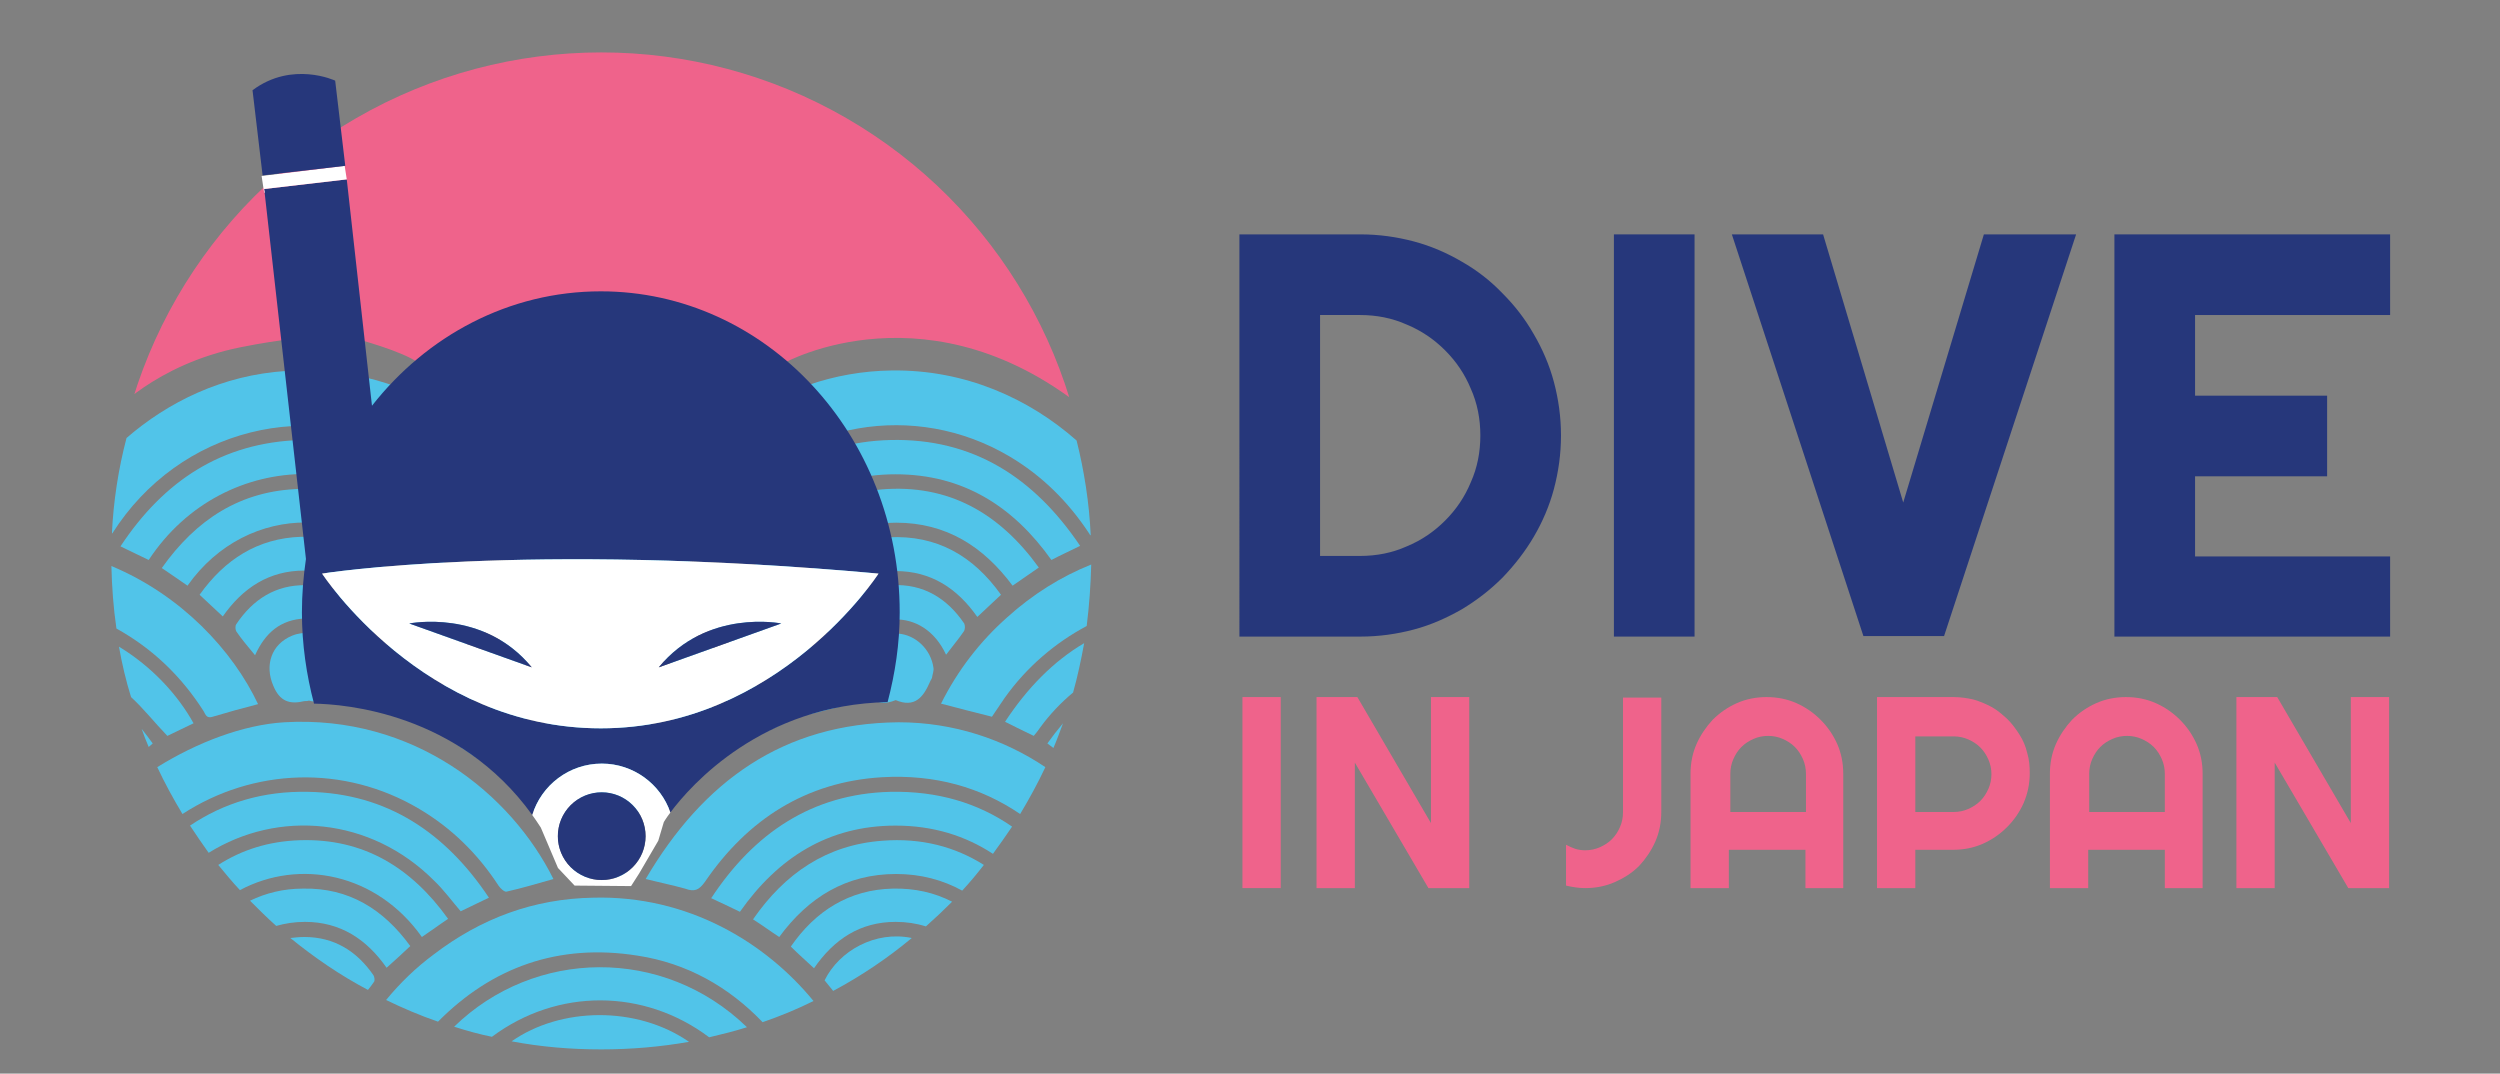 <?xml version="1.0" encoding="utf-8"?>
<!-- Generator: Adobe Illustrator 23.0.1, SVG Export Plug-In . SVG Version: 6.00 Build 0)  -->
<svg version="1.1" xmlns="http://www.w3.org/2000/svg" xmlns:xlink="http://www.w3.org/1999/xlink" x="0px" y="0px"
	 viewBox="0 0 496 213" style="enable-background:new 0 0 496 213;" xml:space="preserve">
<rect x="0" y="0" width="496" height="213" fill="#808080" stroke="none"/>
<style type="text/css">
	.st0{fill:#26377B;}
	.st1{fill:#EF638B;}
	.st2{fill:none;}
	.st3{fill:#51C4E9;}
	.st4{clip-path:url(#SVGID_2_);}
	.st5{fill:#FFFFFF;}
</style>
<g id="text_logo">
	<path class="st0" d="M309.7,86.4c0,3.7-0.5,7.2-1.4,10.6s-2.3,6.6-4,9.5s-3.8,5.6-6.2,8.1c-2.4,2.4-5.1,4.5-8.1,6.3
		c-3,1.7-6.1,3.1-9.5,4s-6.9,1.4-10.6,1.4h-24V46.5h24c3.7,0,7.2,0.5,10.6,1.4s6.6,2.3,9.5,4c3,1.7,5.7,3.8,8.1,6.3
		c2.4,2.4,4.5,5.1,6.2,8.1c1.7,2.9,3.1,6.1,4,9.5C309.2,79.2,309.7,82.7,309.7,86.4z M293.7,86.4c0-3.3-0.6-6.4-1.9-9.3
		c-1.2-2.9-2.9-5.4-5.1-7.6s-4.7-3.9-7.6-5.1c-2.9-1.3-6-1.9-9.3-1.9h-7.9v47.8h7.9c3.3,0,6.4-0.6,9.3-1.9c2.9-1.2,5.4-2.9,7.6-5.1
		s3.9-4.7,5.1-7.6C293.1,92.8,293.7,89.7,293.7,86.4z"/>
	<path class="st0" d="M336.2,126.3h-16V46.5h16V126.3z"/>
	<path class="st0" d="M411.9,46.5l-26.2,79.7h-16l-26.1-79.7h18.1l15.9,53.2l16-53.2C393.6,46.5,411.9,46.5,411.9,46.5z"/>
	<path class="st0" d="M474.2,126.3h-54.7V46.5h54.7v16h-38.7v16h26.2v16h-26.2v15.9h38.7V126.3z"/>
	<path class="st1" d="M254.1,176.2h-7.6v-37.9h7.6V176.2z"/>
	<path class="st1" d="M291.5,176.2h-8.1l-14.6-24.9v24.9h-7.6v-37.9h8.1l14.6,25v-25h7.6V176.2z"/>
	<path class="st1" d="M329.6,161.1c0,2.1-0.4,4.1-1.2,5.9c-0.8,1.8-1.9,3.4-3.2,4.8c-1.4,1.4-3,2.4-4.8,3.2s-3.8,1.2-5.9,1.2
		c-1.3,0-2.5-0.2-3.8-0.5v-8.1c0.6,0.3,1.2,0.6,1.8,0.8c0.7,0.2,1.3,0.3,2,0.3c1,0,2-0.2,2.9-0.6c0.9-0.4,1.7-0.9,2.4-1.6
		c0.7-0.7,1.2-1.5,1.6-2.4s0.6-1.9,0.6-2.9v-22.8h7.6V161.1z"/>
	<path class="st1" d="M365.8,176.2h-7.6v-7.6H343v7.6h-7.6v-22.7c0-2.1,0.4-4.1,1.2-5.9c0.8-1.8,1.9-3.4,3.2-4.8
		c1.4-1.4,3-2.5,4.8-3.3s3.8-1.2,5.9-1.2s4.1,0.4,5.9,1.2s3.4,1.9,4.8,3.3c1.4,1.4,2.5,3,3.3,4.8s1.2,3.8,1.2,5.9v22.7H365.8z
		 M358.3,161.1v-7.6c0-1-0.2-2-0.6-2.9s-0.9-1.7-1.6-2.4s-1.5-1.2-2.4-1.6c-0.9-0.4-1.9-0.6-2.9-0.6s-2,0.2-2.9,0.6
		c-0.9,0.4-1.7,0.9-2.4,1.6c-0.7,0.7-1.2,1.5-1.6,2.4s-0.6,1.9-0.6,2.9v7.6H358.3z"/>
	<path class="st1" d="M380,176.2h-7.6v-37.9h15.2c1.4,0,2.7,0.2,4,0.5c1.3,0.4,2.5,0.9,3.6,1.5s2.1,1.5,3.1,2.4
		c0.9,0.9,1.7,2,2.4,3.1c0.7,1.1,1.2,2.3,1.5,3.6c0.4,1.3,0.5,2.6,0.5,4c0,2.1-0.4,4-1.2,5.9c-0.8,1.8-1.9,3.4-3.3,4.8
		c-1.4,1.4-3,2.5-4.8,3.3s-3.8,1.2-5.9,1.2H380V176.2z M380,145.9v15.2h7.6c1,0,2-0.2,2.9-0.6c0.9-0.4,1.7-0.9,2.4-1.6
		c0.7-0.7,1.2-1.5,1.6-2.4s0.6-1.9,0.6-2.9s-0.2-2-0.6-2.9s-0.9-1.7-1.6-2.4s-1.5-1.2-2.4-1.6c-0.9-0.4-1.9-0.6-2.9-0.6H380V145.9z"
		/>
	<path class="st1" d="M437.1,176.2h-7.6v-7.6h-15.2v7.6h-7.6v-22.7c0-2.1,0.4-4.1,1.2-5.9c0.8-1.8,1.9-3.4,3.2-4.8
		c1.4-1.4,3-2.5,4.8-3.3s3.8-1.2,5.9-1.2s4.1,0.4,5.9,1.2s3.4,1.9,4.8,3.3s2.5,3,3.3,4.8s1.2,3.8,1.2,5.9v22.7H437.1z M429.5,161.1
		v-7.6c0-1-0.2-2-0.6-2.9s-0.9-1.7-1.6-2.4s-1.5-1.2-2.4-1.6c-0.9-0.4-1.9-0.6-2.9-0.6s-2,0.2-2.9,0.6c-0.9,0.4-1.7,0.9-2.4,1.6
		c-0.7,0.7-1.2,1.5-1.6,2.4s-0.6,1.9-0.6,2.9v7.6H429.5z"/>
	<path class="st1" d="M474,176.2h-8.1l-14.6-24.9v24.9h-7.6v-37.9h8.1l14.6,25v-25h7.6V176.2z"/>
</g>
<g id="image_logo">
	<g id="waves">
		<path class="st2" d="M86,189.4c9.4-7.2,19.9-11.1,31.7-11.3c18.9-0.5,34.2,8.9,43.7,20.5c1.3-0.6,2.6-1.3,3.9-2
			c-0.6-0.7-1.1-1.4-1.7-2.1c2.9-5.9,10.1-9.9,17.3-8.4c0.9-0.8,1.8-1.5,2.7-2.3c-1.8-0.6-3.8-0.9-6-0.9c-7,0-12.2,3.4-16.2,9.2
			c-1.6-1.5-3.1-2.8-4.6-4.3c4.9-7.1,11.6-11.3,20.2-11.5c4.4-0.1,8.3,0.8,11.8,2.6c0.7-0.7,1.4-1.4,2-2.1
			c-3.8-2.2-8.2-3.3-13.1-3.3c-9.9,0-17.4,4.6-23.2,12.5c-1.7-1.1-3.3-2.3-5.2-3.5c6.3-9.1,14.6-14.8,25.7-15.6
			c7.7-0.6,14.4,1.2,20.1,4.9c0.6-0.8,1.2-1.5,1.8-2.3c-5.5-3.6-11.9-5.6-19.3-5.6c-13.3,0-23.3,6.3-30.9,17.1
			c-1.9-0.9-3.7-1.8-5.7-2.7c8.5-12.9,20-20.7,35.5-21.1c9.4-0.2,17.4,2.2,24.2,6.9c0.5-0.8,1.1-1.7,1.6-2.5
			c-7.8-5.3-16.9-7.9-27.4-7.3c-15.1,0.9-26.7,8.4-35.1,20.7c-1.2,1.7-2.1,2.1-4,1.4c-2.5-0.7-5-1.2-7.8-1.9
			c11.4-19.4,27.3-30.9,50.2-31.1c10.9,0,20.8,3.4,29.1,8.9c0.6-1.2,1.1-2.5,1.7-3.8c-0.4-0.3-0.8-0.6-1.2-0.9c1-1.4,2-2.8,3.1-4
			c0.7-2,1.4-4,1.9-6.1c-2.4,2-4.6,4.3-6.5,6.9c-0.4,0.6-0.8,1.1-1.3,1.7c-1.9-0.9-3.7-1.8-5.7-2.8c4.4-6.7,9.6-12,15.7-15.6
			c0.2-1.1,0.4-2.2,0.5-3.4c-6.2,3.3-11.9,8-16.3,14.3c-0.8,1.2-1.6,2.4-2.5,3.7c-3.3-0.8-6.6-1.7-10.1-2.6
			c3.3-6.6,7.7-12.3,13.1-17.1c5.1-4.5,10.6-8.1,16.7-10.5c0-0.3,0-0.7,0-1c0-1.6,0-3.2-0.1-4.8c-0.1-0.1-0.1-0.2-0.2-0.2
			c-4.2-6.4-9.4-11.6-16-15.5c-18.7-11-42.3-6.9-56.5,9.7c-1.7,1.9-3,4.1-4.6,6.1c-0.3,0.4-0.9,0.9-1.3,0.8
			c-3.1-0.8-6.2-1.7-9.4-2.5c7.3-15.3,25.2-30.8,48.5-31.1c14.6-0.2,27.3,5.6,36.7,13.9c-10.5-42.3-48.8-73.6-94.3-73.6
			c-45.3,0-83.4,31.1-94.2,73.1c8.2-7,19-12.4,31.7-13.3c25.6-1.6,44.9,14.6,53,31.1c-3.1,0.9-6.1,1.7-9.2,2.4
			c-0.4,0.1-1.3-0.5-1.6-1c-4.2-6.4-9.5-11.7-16.2-15.6C61.9,78.4,35.5,85,22.3,105.8c0,0,0,0.1-0.1,0.1c-0.1,1.7-0.1,3.4-0.1,5.1
			c0,0.4,0,0.9,0,1.3c13.9,5.7,24.1,16.7,29.1,27.4c-3.1,0.8-6,1.6-9,2.5c-1.2,0.4-1.4-0.4-1.8-1.1c-4.4-6.9-10.1-12.4-17.3-16.4
			c0.2,1.2,0.4,2.4,0.6,3.5c6.6,4.1,11.7,9.6,14.8,15.2c-1.8,0.9-3.6,1.7-5.2,2.5c-2.5-2.6-4.7-5.4-7.2-7.7c0.6,2.1,1.3,4.2,2.1,6.3
			c0.8,0.9,1.5,1.9,2.2,2.9c-0.4,0.3-0.6,0.5-0.8,0.7c0.6,1.3,1.1,2.7,1.8,4c7.9-4.9,17-8.3,25.2-8.9c25.7-1.5,45,14.2,53.4,31.1
			c-3.2,0.9-6.2,1.8-9.3,2.5c-0.4,0.1-1.2-0.6-1.6-1.2c-4.1-6.3-9.3-11.4-15.7-15.2c-15-8.9-33-8.1-47,1c0.5,0.8,1,1.6,1.5,2.4
			c6.7-4.5,14.5-6.9,23.5-6.7c15.6,0.3,27.2,8.1,35.8,21c-2,1-3.8,1.8-5.6,2.7c-1.8-2.1-3.4-4.3-5.3-6.1
			c-12.6-12.6-30.9-14.1-44.7-5.5c0.6,0.8,1.2,1.6,1.8,2.4c4.7-2.9,10-4.6,16.2-4.9c12.6-0.4,22.1,5.4,29.4,15.6
			c-1,0.7-1.8,1.2-2.6,1.8c-0.9,0.6-1.7,1.2-2.6,1.8c-9-12.7-24.3-15.6-36.1-9.3c0.7,0.7,1.3,1.4,2,2.2c3.1-1.6,6.6-2.4,10.5-2.4
			c9.1-0.2,16,4.1,21.3,11.4c-1.6,1.5-3.1,2.9-4.7,4.3c-4-5.7-9.2-9.1-16.2-9.1c-2,0-3.9,0.3-5.7,0.8c0.9,0.8,1.9,1.6,2.8,2.4
			c0.9-0.1,1.8-0.2,2.8-0.2c5.9,0,10.4,2.8,13.7,7.6c0.2,0.3,0.3,1.1,0.1,1.4c-0.4,0.5-0.8,1-1.2,1.6c1.2,0.7,2.4,1.3,3.7,1.9
			C79.4,195,82.5,192,86,189.4z M125.6,170.6c-0.9,2.9-2.7,4.1-5.7,3.3c-0.3-0.1-0.7,0-1,0c-3.7,1.3-5.3-0.9-6.6-3.8
			c-0.6-1.4-0.8-2.6-0.4-4c1.1-3.7,4.4-6,8-5.6c3.5,0.4,6.6,3.7,6.7,7.4C126.6,168.8,125.9,169.7,125.6,170.6z M184.9,134.5
			c-0.1,0.3-0.3,0.5-0.4,0.8c-1.3,3-3,5.2-6.8,3.6c-3.8,1.6-5.4-0.6-6.8-3.6c-0.6-1.3-0.8-2.4-0.4-3.8c1.1-3.5,4.3-6,7.6-5.8
			c3.5,0.2,6.6,3.1,7.1,6.8C185.3,133.1,185,133.8,184.9,134.5z M191.2,125.3c-1.1,1.6-2.3,3-3.5,4.6c-4.5-9.8-16.1-8.9-19.9,0.1
			c-1.5-1.8-2.8-3.5-4.3-5.4c3.1-5.1,7.4-8.2,13.5-8.5c6.2-0.3,10.9,2.6,14.3,7.6C191.5,124.1,191.5,124.9,191.2,125.3z
			 M193.9,122.4c-4-5.7-9.2-9.1-16.2-9.1s-12.3,3.3-16.3,9.1c-1.6-1.4-3-2.8-4.7-4.3c4.8-6.9,11.2-11.1,19.6-11.5
			c9.6-0.5,16.8,3.7,22.3,11.4C197,119.5,195.5,120.9,193.9,122.4z M200.9,116.2c-5.8-7.8-13.2-12.5-23.1-12.5
			c-9.9,0-17.4,4.5-23.3,12.5c-0.4-0.2-0.6-0.4-0.8-0.5c-1.4-1-2.8-1.9-4.3-3c6.3-9,14.5-14.7,25.5-15.6
			c13.3-1.1,23.4,4.7,31.2,15.5C204.3,113.8,202.7,115,200.9,116.2z M176.6,87.3c16.5-0.4,28.6,7.5,37.7,21c-2,1-3.8,1.8-5.7,2.8
			c-7.6-10.7-17.6-17-30.9-17s-23.3,6.3-30.9,17.1c-1.9-0.9-3.7-1.8-5.7-2.8C149.6,95.5,161.1,87.7,176.6,87.3z M90.6,77.8
			c6.7-9.6,15.5-15.4,27.3-15.8c12.7-0.4,22.3,5.4,29.7,15.8c-1.8,1.3-3.5,2.4-5.2,3.6c-5.7-7.9-13.3-12.7-23.2-12.7
			s-17.5,4.6-23.4,12.6C94.1,80.1,92.4,79,90.6,77.8z M98.1,83.2c5-7.1,11.5-11.3,20.2-11.6c9.4-0.3,16.4,4.1,21.8,11.6
			c-1.6,1.5-3.1,2.8-4.7,4.3c-4-5.7-9.2-9.2-16.3-9.2c-7.1,0-12.3,3.4-16.4,9.2C101.1,86,99.7,84.7,98.1,83.2z M109.1,95.1
			c-1.3-1.6-2.6-3-3.7-4.6c-0.3-0.4-0.1-1.4,0.2-1.9c6.5-9.9,20.4-9.8,26.9,0c0.3,0.4,0.5,0.8,0.8,1.3c-1.4,1.7-2.8,3.5-4.2,5.3
			C124.6,85,112.8,86,109.1,95.1z M126.5,98c0,0.9-0.7,1.9-1,2.9c-0.9,2.7-2.6,4-5.6,3.2c-0.2,0-0.5,0-0.8,0
			c-3.9,1.4-5.8-0.8-6.9-4.1c-0.3-0.9-0.6-2-0.5-3c0.7-3.9,4.2-6.6,7.9-6.3C123.2,90.9,126.4,94.2,126.5,98z M23.9,108.4
			c8.6-13,20.1-20.6,35.7-21.1c18-0.5,31.5,10.8,37.3,21.2c-1.8,0.9-3.6,1.7-5.4,2.6c-14.5-22.6-46.9-22.9-62,0
			C27.7,110.2,25.9,109.4,23.9,108.4z M32.1,112.7c6.8-9.6,15.6-15.4,27.5-15.7c12.5-0.4,22,5.4,29.2,15.5c-0.3,0.3-0.5,0.5-0.8,0.7
			c-1.4,1-2.9,1.9-4.3,2.9c-11.1-16.3-34.5-16.9-46.5,0.1C35.6,115.1,33.9,113.9,32.1,112.7z M39.6,118c5-7,11.5-11.2,20.1-11.5
			c9.2-0.3,16.3,4,21.7,11.5c-1.6,1.5-3.1,2.9-4.7,4.3c-4-5.7-9.3-9.1-16.3-9.1s-12.2,3.4-16.2,9.1C42.6,120.8,41.2,119.5,39.6,118z
			 M50.6,130c-1.4-1.7-2.6-3.1-3.7-4.7c-0.2-0.3-0.3-1.1,0-1.5c3.3-4.9,7.8-7.8,13.8-7.7c5.9,0,10.4,2.9,13.6,7.7
			c0.2,0.3,0.2,1,0,1.3c-1.2,1.6-2.4,3.1-3.8,4.7c-2-4.3-5-7.1-9.9-7.1C55.6,122.9,52.6,125.6,50.6,130z M66.9,135.8
			c-0.9,2.7-2.6,4-5.6,3.2c-0.3,0.1-0.7,0.1-0.9,0.1c-2.9,0.7-4.9,0.1-6.2-3.1c-1.7-4-0.4-8.2,3.8-9.9c4.7-1.9,9.7,1.7,10.1,6.9
			C68.2,133.9,67.2,134.8,66.9,135.8z M77.5,141.7c-2.6-0.9-5.2-1.4-7.9-2.1c5.9-13.4,22.7-29.6,45.2-31.3
			c26.3-1.7,45.9,15.1,53.7,31.4c-3.4,0.9-6.6,1.7-9.9,2.5c-1.6-2.1-3.1-4.4-4.9-6.5c-20.3-23.9-56-21.6-73,4.9
			C79.8,142,79.1,142.3,77.5,141.7z M82.3,143.2c8.7-13.1,20.3-21,36.2-21.2c16.4,0,28.3,7.9,37.3,21.4c-2.1,1-3.9,1.8-5.7,2.7
			c-7.6-10.8-17.7-17.3-31.1-17.3c-13.4,0-23.4,6.4-31,17.2C86.1,145.1,84.3,144.2,82.3,143.2z M90.5,147.6
			c6.7-9.6,15.5-15.4,27.2-15.8c12.8-0.6,22.5,5.3,29.8,15.7c-0.4,0.3-0.5,0.5-0.6,0.6c-1.5,1-3,2-4.6,3.1
			c-5.7-7.9-13.3-12.7-23.2-12.7c-9.9,0-17.5,4.6-23.4,12.6C94,150,92.4,148.9,90.5,147.6z M98,152.9c4.8-6.8,11-11.1,19.4-11.6
			c9.7-0.6,17,3.8,22.6,11.6c-1.6,1.5-3.1,2.9-4.7,4.3c-4-5.7-9.2-9.2-16.3-9.3c-7,0.1-12.2,3.5-16.3,9.3
			C101.1,155.7,99.7,154.4,98,152.9z M109.1,164.8c-1.3-1.6-2.6-3.1-3.7-4.6c-0.3-0.4-0.1-1.4,0.2-1.9c6.4-9.9,20.4-9.9,26.9,0
			c0.3,0.4,0.5,0.8,0.8,1.3c-1.4,1.7-2.8,3.5-4.2,5.3C124.5,154.6,112.7,155.8,109.1,164.8z"/>
		<path class="st2" d="M148.2,203.8c1-0.3,2.1-0.7,3.1-1c-6.7-7-15-11.7-24.8-13.2c-15.7-2.5-28.9,2.3-39.5,13.1
			c1,0.4,2.1,0.7,3.1,1C106,188.2,131.6,187.7,148.2,203.8z"/>
		<path class="st2" d="M136.7,206.7c1.4-0.2,2.7-0.5,4.1-0.8c-12.9-9.7-30.1-9.8-43.1-0.1c1.3,0.3,2.6,0.6,3.9,0.8
			C111.2,199.8,126.3,199.5,136.7,206.7z"/>
		<path class="st3" d="M186.7,139.6c3.5,0.9,6.8,1.8,10.1,2.6c0.9-1.3,1.7-2.5,2.5-3.7c4.4-6.2,10.1-11,16.3-14.3
			c0.5-4,0.8-8.1,0.9-12.2c-6,2.4-11.6,5.9-16.7,10.5C194.4,127.3,190,133,186.7,139.6z"/>
		<path class="st3" d="M153.7,135.7c1.8,2.1,3.3,4.4,4.9,6.5c3.3-0.8,6.5-1.6,9.9-2.5c-7.8-16.3-27.4-33.1-53.7-31.4
			c-22.5,1.7-39.3,17.9-45.2,31.3c2.7,0.7,5.3,1.2,7.9,2.1c1.6,0.6,2.3,0.3,3.2-1.1C97.7,114.1,133.4,111.8,153.7,135.7z"/>
		<path class="st3" d="M40.4,141.1c0.4,0.7,0.6,1.5,1.8,1.1c3-0.9,5.9-1.7,9-2.5c-5-10.6-15.2-21.6-29.1-27.4
			c0.1,4.2,0.4,8.3,1,12.4C30.3,128.7,36,134.2,40.4,141.1z"/>
		<path class="st3" d="M128.1,174.4c2.8,0.7,5.3,1.2,7.8,1.9c1.9,0.7,2.8,0.3,4-1.4c8.4-12.3,20-19.8,35.1-20.7
			c10.5-0.6,19.6,2,27.4,7.3c1.8-3,3.5-6.1,5-9.3c-8.2-5.5-18.2-8.9-29.1-8.9C155.4,143.5,139.5,155,128.1,174.4z"/>
		<path class="st3" d="M82.8,90.5c6.7,3.9,12,9.2,16.2,15.6c0.3,0.5,1.2,1.1,1.6,1c3.1-0.7,6.1-1.5,9.2-2.4
			c-8.1-16.5-27.4-32.7-53-31.1c-12.7,0.8-23.5,6.2-31.7,13.3c-1.6,6.1-2.6,12.5-2.9,19c0,0,0-0.1,0.1-0.1
			C35.5,85,61.9,78.4,82.8,90.5z"/>
		<path class="st3" d="M128.4,104.6c3.2,0.8,6.3,1.7,9.4,2.5c0.4,0.1,1-0.4,1.3-0.8c1.6-2,2.9-4.2,4.6-6.1
			c14.2-16.6,37.8-20.7,56.5-9.7c6.6,3.9,11.8,9.1,16,15.5c0,0.1,0.1,0.2,0.2,0.2c-0.3-6.5-1.3-12.8-2.8-18.8
			c-9.4-8.3-22.1-14.1-36.7-13.9C153.6,73.8,135.7,89.3,128.4,104.6z"/>
		<path class="st3" d="M83.2,160.5c6.4,3.8,11.6,8.9,15.7,15.2c0.4,0.6,1.2,1.3,1.6,1.2c3.1-0.7,6.1-1.6,9.3-2.5
			c-8.4-16.9-27.7-32.6-53.4-31.1c-8.2,0.5-17.3,4-25.2,8.9c1.5,3.2,3.2,6.3,5,9.3C50.2,152.4,68.2,151.6,83.2,160.5z"/>
		<path class="st3" d="M126.5,189.6c9.8,1.5,18.1,6.2,24.8,13.2c3.5-1.2,6.9-2.6,10.1-4.2c-9.5-11.6-24.9-21-43.7-20.5
			c-11.8,0.2-22.3,4.1-31.7,11.3c-3.5,2.6-6.6,5.6-9.4,9c3.3,1.6,6.8,3.1,10.3,4.3C97.6,191.9,110.8,187.1,126.5,189.6z"/>
		<path class="st3" d="M33.2,146c1.6-0.8,3.4-1.6,5.2-2.5c-3.1-5.6-8.2-11.2-14.8-15.2c0.6,3.4,1.4,6.8,2.4,10
			C28.5,140.6,30.7,143.4,33.2,146z"/>
		<path class="st3" d="M119,128.8c13.4,0,23.5,6.5,31.1,17.3c1.8-0.9,3.6-1.7,5.7-2.7c-9-13.5-20.9-21.4-37.3-21.4
			c-15.9,0.2-27.5,8.1-36.2,21.2c2,1,3.8,1.9,5.7,2.8C95.6,135.2,105.6,128.8,119,128.8z"/>
		<path class="st3" d="M199.4,143.2c2,1,3.8,1.9,5.7,2.8c0.5-0.6,0.9-1.1,1.3-1.7c1.9-2.6,4.1-4.9,6.5-6.9c0.9-3.2,1.6-6.5,2.2-9.8
			C209,131.2,203.8,136.5,199.4,143.2z"/>
		<path class="st3" d="M91.5,111.1c1.8-0.9,3.6-1.7,5.4-2.6c-5.8-10.4-19.3-21.7-37.3-21.2c-15.6,0.5-27.1,8.1-35.7,21.1
			c2,1,3.8,1.8,5.6,2.7C44.6,88.2,77,88.5,91.5,111.1z"/>
		<path class="st3" d="M86.1,174.7c1.9,1.8,3.5,4,5.3,6.1c1.8-0.9,3.6-1.7,5.6-2.7c-8.6-12.9-20.2-20.7-35.8-21
			c-9-0.2-16.8,2.2-23.5,6.7c1.2,1.8,2.4,3.6,3.7,5.4C55.2,160.6,73.5,162.1,86.1,174.7z"/>
		<path class="st3" d="M177.7,94.1c13.3,0,23.3,6.3,30.9,17c1.9-1,3.7-1.8,5.7-2.8c-9.1-13.5-21.2-21.4-37.7-21
			c-15.5,0.4-27,8.2-35.5,21.1c2,1,3.8,1.9,5.7,2.8C154.4,100.4,164.4,94.1,177.7,94.1z"/>
		<path class="st3" d="M141.1,178.2c2,0.9,3.8,1.8,5.7,2.7c7.6-10.8,17.6-17.1,30.9-17.1c7.4,0,13.8,2,19.3,5.6
			c1.3-1.8,2.6-3.6,3.8-5.4c-6.8-4.7-14.8-7.1-24.2-6.9C161.1,157.5,149.6,165.3,141.1,178.2z"/>
		<path class="st3" d="M140.7,205.8c2.5-0.6,5-1.2,7.5-2c-16.6-16.1-42.2-15.6-58.1-0.1c2.5,0.8,5,1.5,7.5,2
			C110.6,196,127.8,196.1,140.7,205.8z"/>
		<path class="st3" d="M119.1,138.5c9.9,0,17.5,4.8,23.2,12.7c1.6-1.1,3.1-2.1,4.6-3.1c0.1-0.1,0.2-0.3,0.6-0.6
			c-7.3-10.4-17-16.3-29.8-15.7c-11.7,0.4-20.5,6.2-27.2,15.8c1.9,1.3,3.5,2.4,5.2,3.5C101.6,143.1,109.2,138.5,119.1,138.5z"/>
		<path class="st3" d="M119.2,68.7c9.9,0,17.5,4.8,23.2,12.7c1.7-1.2,3.4-2.3,5.2-3.6c-7.4-10.4-17-16.2-29.7-15.8
			c-11.8,0.4-20.6,6.2-27.3,15.8c1.8,1.2,3.5,2.3,5.2,3.5C101.7,73.3,109.3,68.7,119.2,68.7z"/>
		<path class="st3" d="M209,148.4c0.7-1.6,1.3-3.3,1.9-4.9c-1.1,1.3-2.1,2.6-3.1,4C208.2,147.8,208.6,148.1,209,148.4z"/>
		<path class="st3" d="M28.1,144.6c0.4,1.2,0.9,2.4,1.4,3.6c0.2-0.2,0.5-0.4,0.8-0.7C29.6,146.5,28.8,145.5,28.1,144.6z"/>
		<path class="st3" d="M83.7,116.1c1.4-1,2.9-1.9,4.3-2.9c0.3-0.2,0.5-0.4,0.8-0.7C81.6,102.4,72.1,96.6,59.6,97
			c-11.9,0.3-20.7,6.1-27.5,15.7c1.8,1.2,3.5,2.4,5.1,3.5C49.2,99.2,72.6,99.8,83.7,116.1z"/>
		<path class="st3" d="M83.7,185.9c0.9-0.6,1.7-1.2,2.6-1.8c0.8-0.6,1.6-1.1,2.6-1.8c-7.3-10.2-16.8-16-29.4-15.6
			c-6.2,0.2-11.5,1.9-16.2,4.9c1.4,1.7,2.8,3.4,4.3,5C59.4,170.3,74.7,173.2,83.7,185.9z"/>
		<path class="st3" d="M174.9,97.1c-11,0.9-19.2,6.6-25.5,15.6c1.5,1.1,2.9,2,4.3,3c0.2,0.1,0.4,0.3,0.8,0.5
			c5.9-8,13.4-12.5,23.3-12.5c9.9,0,17.3,4.7,23.1,12.5c1.8-1.2,3.4-2.4,5.2-3.6C198.3,101.8,188.2,96,174.9,97.1z"/>
		<path class="st3" d="M175.1,166.8c-11.1,0.8-19.4,6.5-25.7,15.6c1.9,1.2,3.5,2.4,5.2,3.5c5.8-7.9,13.3-12.5,23.2-12.5
			c4.9,0,9.3,1.2,13.1,3.3c1.5-1.6,2.9-3.3,4.3-5.1C189.5,168,182.8,166.2,175.1,166.8z"/>
		<path class="st3" d="M119,147.9c7.1,0.1,12.3,3.6,16.3,9.3c1.6-1.4,3.1-2.8,4.7-4.3c-5.6-7.8-12.9-12.2-22.6-11.6
			c-8.4,0.5-14.6,4.8-19.4,11.6c1.7,1.5,3.1,2.8,4.7,4.3C106.8,151.4,112,148,119,147.9z"/>
		<path class="st3" d="M119.1,78.3c7.1,0,12.3,3.5,16.3,9.2c1.6-1.5,3.1-2.8,4.7-4.3c-5.4-7.5-12.4-11.9-21.8-11.6
			c-8.7,0.3-15.2,4.5-20.2,11.6c1.6,1.5,3,2.8,4.6,4.3C106.8,81.7,112,78.3,119.1,78.3z"/>
		<path class="st3" d="M60.4,113.2c7,0,12.3,3.4,16.3,9.1c1.6-1.4,3.1-2.8,4.7-4.3c-5.4-7.5-12.5-11.8-21.7-11.5
			c-8.6,0.3-15.1,4.5-20.1,11.5c1.6,1.5,3,2.8,4.6,4.3C48.2,116.6,53.4,113.2,60.4,113.2z"/>
		<path class="st3" d="M176.3,106.6c-8.4,0.4-14.8,4.6-19.6,11.5c1.7,1.5,3.1,2.9,4.7,4.3c4-5.8,9.3-9.1,16.3-9.1s12.2,3.4,16.2,9.1
			c1.6-1.5,3.1-2.9,4.7-4.4C193.1,110.3,185.9,106.1,176.3,106.6z"/>
		<path class="st3" d="M177.1,176.3c-8.6,0.2-15.3,4.4-20.2,11.5c1.5,1.5,3,2.8,4.6,4.3c4-5.8,9.2-9.2,16.2-9.2c2.1,0,4.1,0.3,6,0.9
			c1.8-1.6,3.5-3.2,5.2-4.9C185.4,177.1,181.5,176.2,177.1,176.3z"/>
		<path class="st3" d="M76.7,192c1.6-1.4,3.1-2.8,4.7-4.3c-5.3-7.3-12.2-11.6-21.3-11.4c-3.9,0-7.4,0.9-10.5,2.4
			c1.7,1.7,3.4,3.4,5.2,5c1.8-0.5,3.6-0.8,5.7-0.8C67.5,182.9,72.7,186.3,76.7,192z"/>
		<path class="st3" d="M129.1,164.9c1.4-1.8,2.8-3.6,4.2-5.3c-0.3-0.5-0.5-0.9-0.8-1.3c-6.5-9.9-20.5-9.9-26.9,0
			c-0.3,0.5-0.5,1.5-0.2,1.9c1.1,1.5,2.4,3,3.7,4.6C112.7,155.8,124.5,154.6,129.1,164.9z"/>
		<path class="st3" d="M129.1,95.2c1.4-1.8,2.8-3.6,4.2-5.3c-0.3-0.5-0.5-0.9-0.8-1.3c-6.5-9.8-20.4-9.9-26.9,0
			c-0.3,0.5-0.5,1.5-0.2,1.9c1.1,1.6,2.4,3,3.7,4.6C112.8,86,124.6,85,129.1,95.2z"/>
		<path class="st3" d="M177,116.1c-6.1,0.3-10.4,3.4-13.5,8.5c1.5,1.9,2.8,3.6,4.3,5.4c3.8-9,15.4-9.9,19.9-0.1
			c1.2-1.6,2.4-3,3.5-4.6c0.3-0.4,0.3-1.2,0.1-1.6C187.9,118.7,183.2,115.8,177,116.1z"/>
		<path class="st3" d="M70.5,129.8c1.4-1.6,2.6-3.1,3.8-4.7c0.2-0.3,0.2-1,0-1.3c-3.2-4.8-7.7-7.7-13.6-7.7
			c-6-0.1-10.5,2.8-13.8,7.7c-0.3,0.4-0.2,1.2,0,1.5c1.1,1.6,2.3,3,3.7,4.7c2-4.4,5-7.1,10-7.3C65.5,122.7,68.5,125.5,70.5,129.8z"
			/>
		<path class="st3" d="M163.6,194.5c0.6,0.7,1.1,1.4,1.7,2.1c5.6-3,10.8-6.5,15.6-10.5C173.7,184.6,166.5,188.6,163.6,194.5z"/>
		<path class="st3" d="M74.1,193.5c-3.3-4.8-7.8-7.6-13.7-7.6c-1,0-1.9,0.1-2.8,0.2c4.8,3.9,9.9,7.4,15.4,10.3
			c0.4-0.5,0.8-1,1.2-1.6C74.4,194.6,74.3,193.8,74.1,193.5z"/>
		<path class="st3" d="M101.5,206.6c5.8,1.1,11.7,1.6,17.8,1.6c5.9,0,11.7-0.5,17.4-1.5C126.3,199.5,111.2,199.8,101.5,206.6z"/>
		<path class="st3" d="M119.9,160.5c-3.6-0.4-6.9,1.9-8,5.6c-0.4,1.4-0.2,2.6,0.4,4c1.3,2.9,2.9,5.1,6.6,3.8c0.3,0,0.7-0.1,1,0
			c3,0.8,4.8-0.4,5.7-3.3c0.3-0.9,1-1.8,1-2.7C126.5,164.2,123.4,160.9,119.9,160.5z"/>
		<path class="st3" d="M58,126.1c-4.2,1.7-5.5,5.9-3.8,9.9c1.3,3.2,3.3,3.8,6.2,3.1c0.2,0,0.6,0,0.9-0.1c3,0.8,4.7-0.5,5.6-3.2
			c0.3-1,1.3-1.9,1.2-2.8C67.7,127.8,62.7,124.2,58,126.1z"/>
		<path class="st3" d="M178.1,125.7c-3.3-0.2-6.5,2.3-7.6,5.8c-0.4,1.4-0.2,2.5,0.4,3.8c1.4,3,3,5.2,6.8,3.6
			c3.8,1.6,5.5-0.6,6.8-3.6c0.1-0.3,0.3-0.5,0.4-0.8c0.1-0.7,0.4-1.4,0.3-2C184.7,128.8,181.6,125.9,178.1,125.7z"/>
		<path class="st3" d="M111.7,97c-0.1,1,0.2,2.1,0.5,3c1.1,3.3,3,5.5,6.9,4.1c0.3,0,0.6,0,0.8,0c3,0.8,4.7-0.5,5.6-3.2
			c0.3-1,1-2,1-2.9c-0.1-3.8-3.3-7.1-6.9-7.3C115.9,90.4,112.4,93.1,111.7,97z"/>
	</g>
	<g id="sun">
		<g>
			<defs>
				<path id="SVGID_1_" d="M22.1,80.5v1.7c0,0,8.7-9.9,25.6-13.3s22.9-1.7,22.9-1.7S80,69.7,83,72s40.3,10.2,40.3,10.2L155.6,72
					c0,0,29.2-16.3,60.9,10.2L204,52.7c0,0-45.2-74.8-130-34.9C74,17.8,27.3,42.5,22.1,80.5z"/>
			</defs>
			<clipPath id="SVGID_2_">
				<use xlink:href="#SVGID_1_"  style="overflow:visible;"/>
			</clipPath>
			<g class="st4">
				<circle class="st1" cx="119.3" cy="107.6" r="97.2"/>
			</g>
		</g>
	</g>
	<g id="ninja">
		<path class="st0" d="M119.2,57.8c-18.2,0-34.5,8.8-45.4,22.7l-5-44.9l0,0l-0.1,0l-16.3,1.9l0.1,0.6l0,0.1l8.2,72.7
			c-0.5,3.4-0.8,7-0.8,10.6c0,6.3,0.9,12.4,2.4,18.1c6,0.1,28.7,1.8,43.3,22.1c1.8-5.9,7.3-10.2,13.8-10.2c6.3,0,11.7,4.1,13.6,9.7
			c4.1-5.5,18.2-21.4,43.1-21.9c1.5-5.7,2.4-11.6,2.4-17.8C178.5,86.3,152,57.8,119.2,57.8z M119.2,144.5
			c-35.3,0-55.3-30.7-55.3-30.7s39.8-6.4,110.4,0C174.3,113.8,154.5,144.5,119.2,144.5z"/>
		<path class="st5" d="M63.9,113.8c0,0,20,30.7,55.3,30.7s55.1-30.7,55.1-30.7C103.7,107.4,63.9,113.8,63.9,113.8z M81.2,123.7
			c0,0,14.7-3,24.3,8.7L81.2,123.7z M155,123.7l-24.3,8.7C140.3,120.7,155,123.7,155,123.7z"/>
		<path class="st0" d="M81.2,123.7l24.3,8.7C95.9,120.7,81.2,123.7,81.2,123.7z"/>
		<path class="st0" d="M130.7,132.4l24.3-8.7C155,123.7,140.3,120.7,130.7,132.4z"/>
		<path class="st5" d="M119.4,151.5c-6.5,0-12,4.3-13.8,10.2c0.6,0.8,1.1,1.6,1.7,2.5l3.4,8l3.3,3.5l11.2,0.1l1.6-2.5l3.8-6.5
			l1.1-3.7c0,0,0.4-0.7,1.3-1.9C131.1,155.6,125.7,151.5,119.4,151.5z M119.4,174.6c-4.8,0-8.7-3.9-8.7-8.7s3.9-8.7,8.7-8.7
			s8.7,3.9,8.7,8.7S124.2,174.6,119.4,174.6z"/>
		
			<ellipse transform="matrix(0.707 -0.707 0.707 0.707 -82.338 133.019)" class="st0" cx="119.4" cy="165.9" rx="8.7" ry="8.7"/>
		<polygon class="st5" points="52.4,37.5 68.7,35.6 68.8,35.6 68.4,33 68.4,32.9 52,34.9 51.9,34.9 52.4,38.2 52.4,38.3 52.5,38.2 
			52.5,38.1 		"/>
		<path class="st0" d="M68.5,32.9l-2-16.9c0,0-8.5-4-16.4,1.9l2,16.9L68.5,32.9z"/>
	</g>
</g>
</svg>
